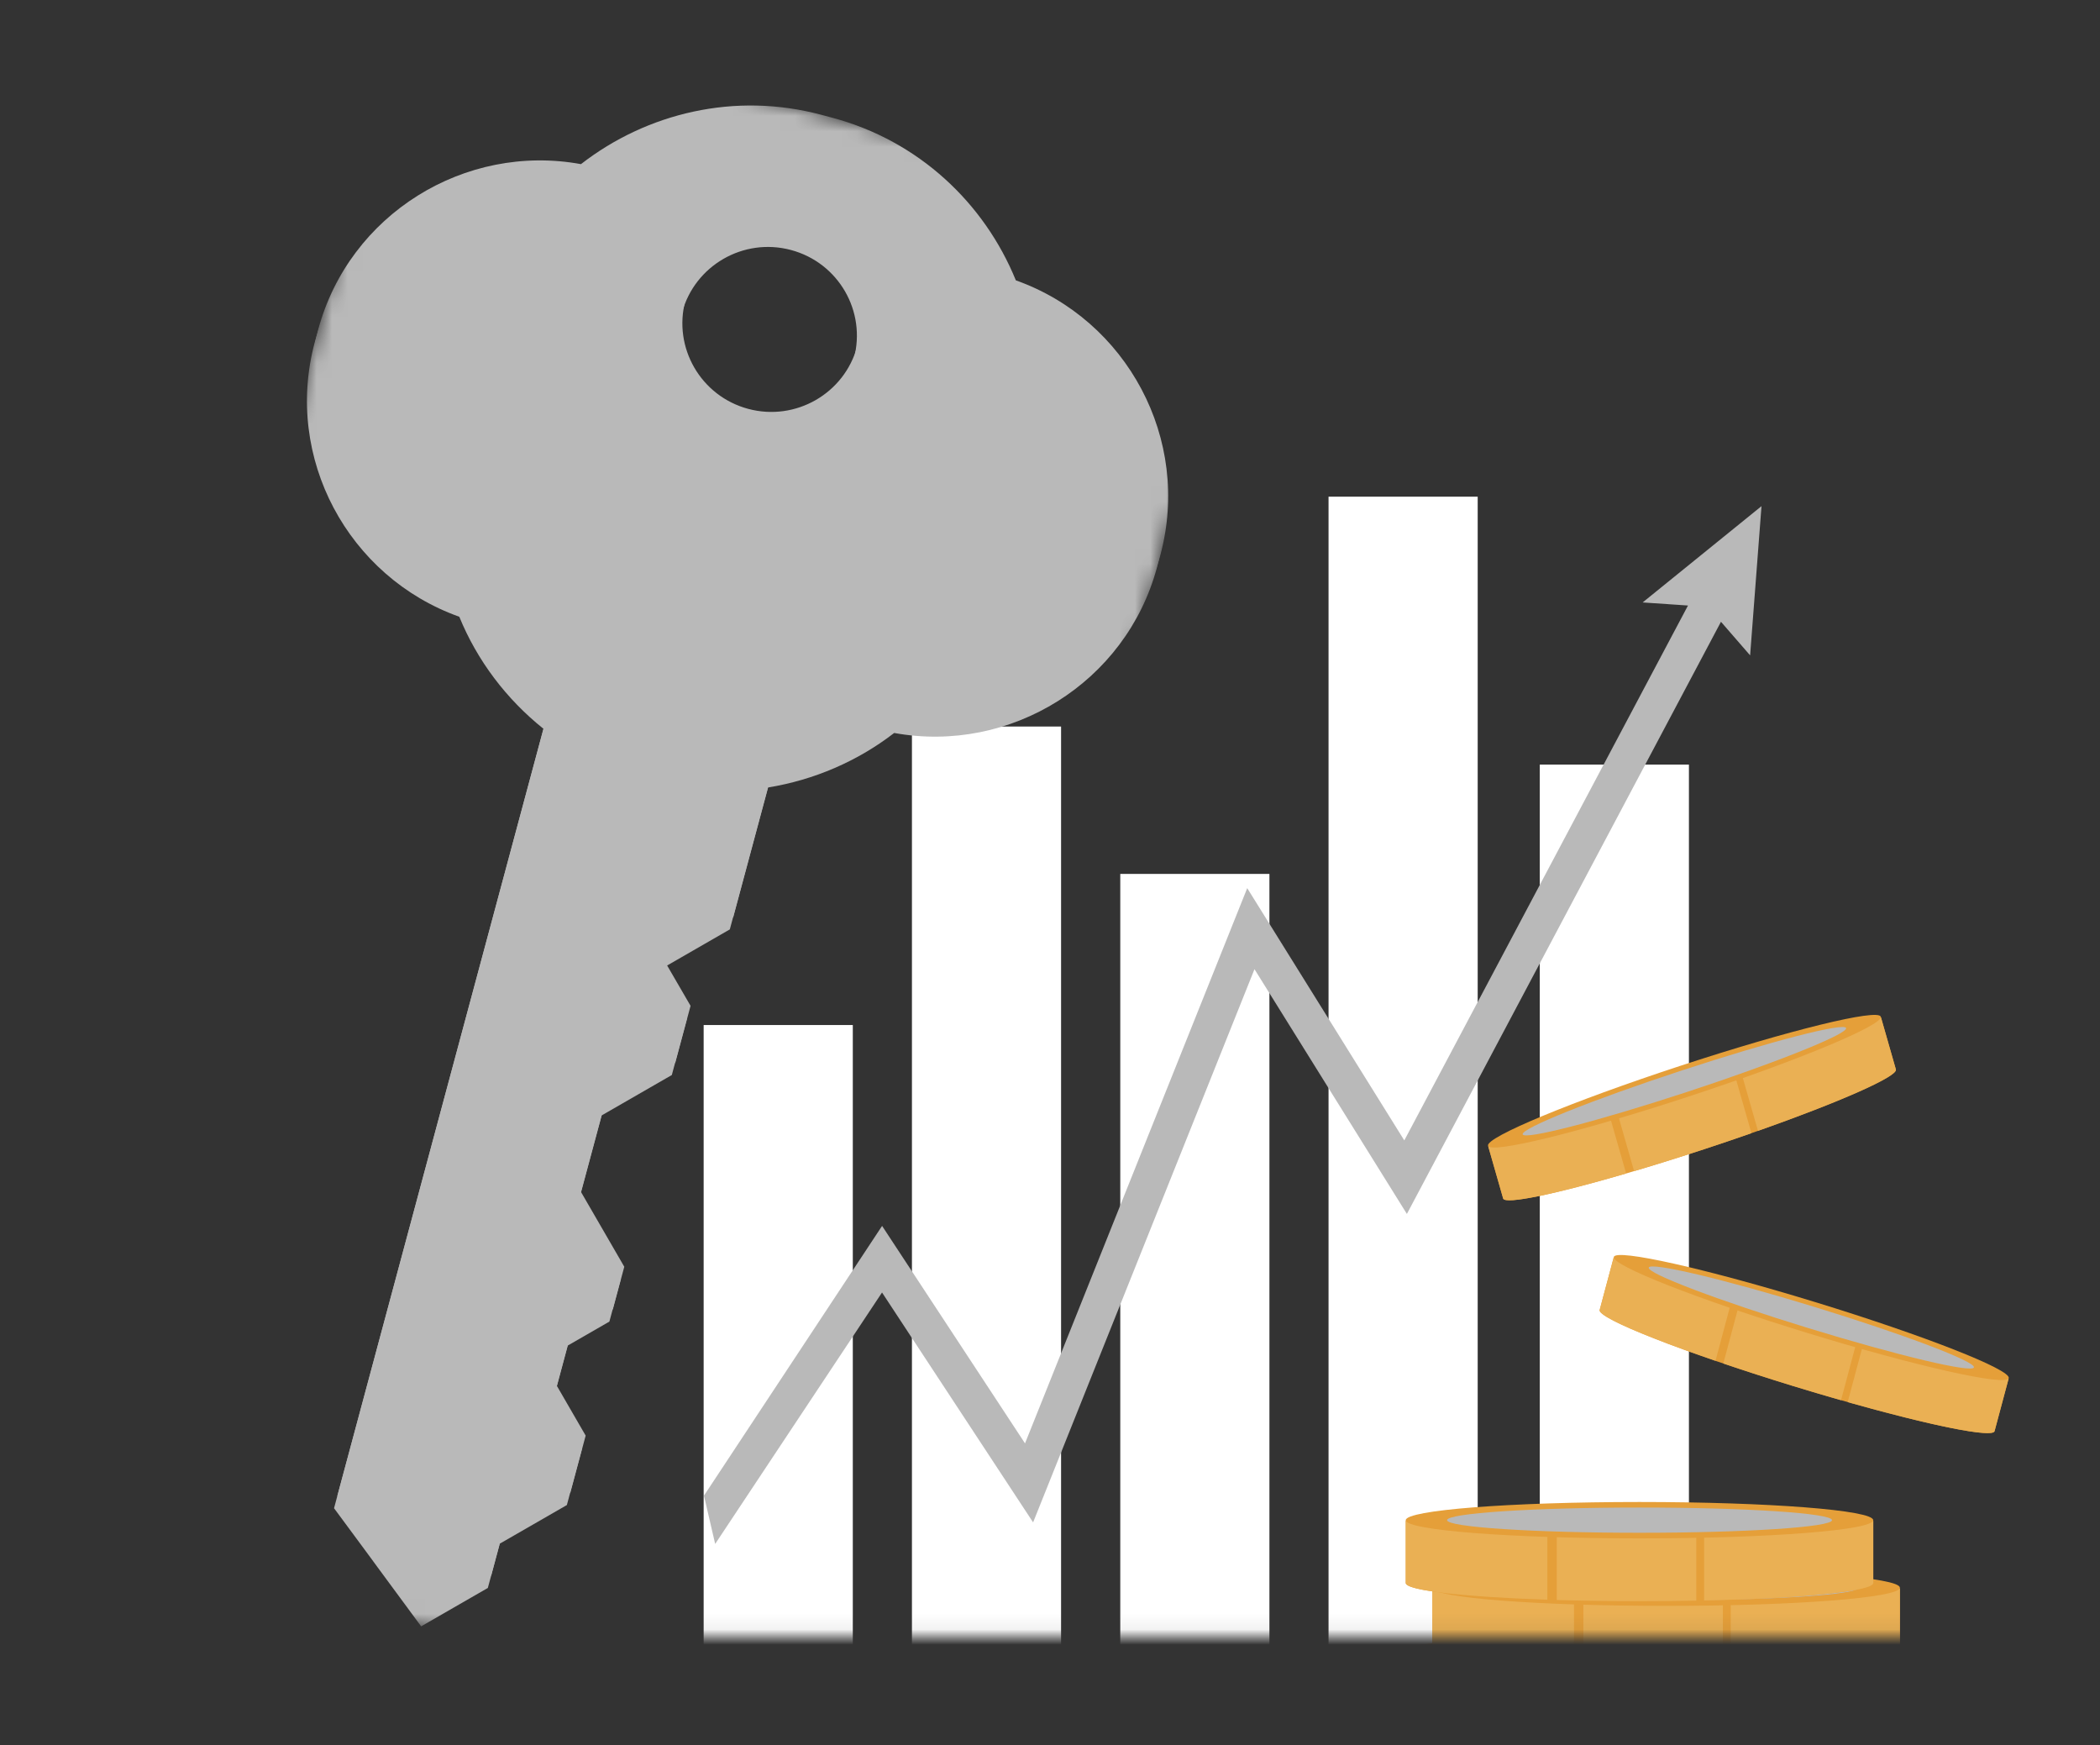 <svg width="136" height="113" viewBox="0 0 136 113" fill="none" xmlns="http://www.w3.org/2000/svg">
<rect x="0" y="0" width="136" height="113" fill="#333333" stroke="none"/>
<g clip-path="url(#clip0_13604_1483)">
<mask id="mask0_13604_1483" style="mask-type:luminance" maskUnits="userSpaceOnUse" x="12" y="0" width="124" height="106">
<path d="M136.001 0H12.043V105.938H136.001V0Z" fill="white"/>
</mask>
<g mask="url(#mask0_13604_1483)">
<path d="M95.698 32.16H86.039V112.235H95.698V32.16Z" fill="white"/>
<path d="M82.21 56.586H72.551V112.236H82.21V56.586Z" fill="white"/>
<path d="M109.378 49.508H99.719V112.234H109.378V49.508Z" fill="white"/>
<path d="M68.717 47.043H59.059V112.236H68.717V47.043Z" fill="white"/>
<path d="M55.229 66.371H45.57V112.235H55.229V66.371Z" fill="white"/>
<path d="M114.078 32.773L106.381 39.008L109.317 39.208L90.945 73.842L80.772 57.507L66.382 93.459L57.126 79.377L45.59 96.844L46.316 99.97L57.122 83.689L66.906 98.574L81.243 62.754L91.113 78.603L111.453 40.26L113.341 42.435L114.078 32.773Z" fill="#B9B9B9"/>
<path d="M105.313 108.239C113.673 108.239 120.451 107.711 120.451 107.061C120.451 106.41 113.673 105.883 105.313 105.883C96.953 105.883 90.176 106.41 90.176 107.061C90.176 107.711 96.953 108.239 105.313 108.239Z" fill="#E59F39"/>
<path d="M123.04 102.848V106.873C123.04 107.523 116.263 108.051 107.903 108.051C99.543 108.051 92.766 107.523 92.766 106.873V102.848H123.04Z" fill="#E59F39"/>
<path d="M112.086 108.005V102.848H123.041V106.873C123.041 107.411 118.412 107.865 112.086 108.005Z" fill="#EAB054"/>
<path d="M111.576 108.016C110.401 108.039 109.17 108.051 107.903 108.051C106.016 108.051 104.209 108.024 102.543 107.975V102.848H111.576L111.576 108.016Z" fill="#EAB054"/>
<path d="M101.936 107.956C96.543 107.776 92.766 107.358 92.766 106.873V102.848H101.936V107.956Z" fill="#EAB054"/>
<path d="M107.903 103.981C116.263 103.981 123.04 103.453 123.04 102.803C123.04 102.152 116.263 101.625 107.903 101.625C99.543 101.625 92.766 102.152 92.766 102.803C92.766 103.453 99.543 103.981 107.903 103.981Z" fill="#E59F39"/>
<path d="M107.903 103.618C114.788 103.618 120.369 103.252 120.369 102.802C120.369 102.35 114.788 101.984 107.903 101.984C101.018 101.984 95.438 102.35 95.438 102.802C95.438 103.252 101.018 103.618 107.903 103.618Z" fill="#B9B9B9"/>
<path d="M121.314 98.473V102.498C121.314 103.148 114.537 103.676 106.177 103.676C97.816 103.676 91.039 103.148 91.039 102.498V98.473H121.314Z" fill="#E59F39"/>
<path d="M110.363 103.63V98.473H121.318V102.498C121.318 103.036 116.689 103.489 110.363 103.63Z" fill="#EAB054"/>
<path d="M109.854 103.64C108.678 103.664 107.447 103.676 106.181 103.676C104.293 103.676 102.486 103.649 100.82 103.6V98.473H109.854V103.64Z" fill="#EAB054"/>
<path d="M100.21 103.581C94.817 103.4 91.039 102.983 91.039 102.498V98.473H100.21V103.581Z" fill="#EAB054"/>
<path d="M106.177 99.61C114.537 99.61 121.314 99.082 121.314 98.432C121.314 97.781 114.537 97.254 106.177 97.254C97.816 97.254 91.039 97.781 91.039 98.432C91.039 99.082 97.816 99.61 106.177 99.61Z" fill="#E59F39"/>
<path d="M106.18 99.247C113.064 99.247 118.645 98.881 118.645 98.43C118.645 97.979 113.064 97.613 106.18 97.613C99.296 97.613 93.715 97.979 93.715 98.43C93.715 98.881 99.296 99.247 106.18 99.247Z" fill="#B9B9B9"/>
<path d="M130.082 89.269L129.172 92.67C129.026 93.219 123.181 91.908 116.119 89.742C109.056 87.575 103.449 85.372 103.597 84.823L104.506 81.422L130.082 89.269Z" fill="#E59F39"/>
<path d="M119.66 90.787L120.825 86.43L130.079 89.269L129.17 92.669C129.048 93.124 125.036 92.306 119.66 90.787Z" fill="#EAB054"/>
<path d="M119.228 90.664C118.229 90.379 117.187 90.07 116.117 89.742C114.523 89.252 113.002 88.762 111.605 88.288L112.764 83.957L120.395 86.298L119.228 90.664Z" fill="#EAB054"/>
<path d="M111.099 88.114C106.584 86.563 103.487 85.232 103.597 84.823L104.506 81.422L112.253 83.798L111.099 88.114Z" fill="#EAB054"/>
<path d="M104.515 81.387C104.367 81.937 109.974 84.139 117.036 86.306C124.099 88.472 129.944 89.784 130.09 89.234C130.238 88.684 124.631 86.482 117.569 84.315C110.506 82.148 104.661 80.837 104.515 81.387Z" fill="#E59F39"/>
<path d="M106.775 82.077C106.672 82.459 111.305 84.214 117.121 85.998C122.937 87.782 127.734 88.92 127.836 88.539C127.939 88.158 123.306 86.402 117.49 84.618C111.674 82.834 106.876 81.697 106.775 82.077Z" fill="#B9B9B9"/>
<path d="M121.814 65.867L122.783 69.249C122.939 69.795 117.372 72.109 110.349 74.416C103.325 76.722 97.504 78.15 97.347 77.603L96.379 74.222L121.814 65.867Z" fill="#E59F39"/>
<path d="M113.85 73.224L112.609 68.89L121.813 65.867L122.781 69.249C122.911 69.701 119.13 71.36 113.85 73.224Z" fill="#EAB054"/>
<path d="M113.427 73.373C112.444 73.717 111.414 74.067 110.349 74.416C108.764 74.937 107.239 75.413 105.827 75.832L104.594 71.524L112.183 69.031L113.427 73.373Z" fill="#EAB054"/>
<path d="M105.312 75.983C100.738 77.32 97.465 78.011 97.347 77.603L96.379 74.222L104.083 71.691L105.312 75.983Z" fill="#EAB054"/>
<path d="M96.367 74.186C96.524 74.733 102.344 73.306 109.368 70.998C116.392 68.691 121.959 66.378 121.802 65.832C121.645 65.285 115.824 66.712 108.801 69.019C101.777 71.326 96.211 73.64 96.367 74.186Z" fill="#E59F39"/>
<path d="M98.611 73.449C98.72 73.827 103.497 72.595 109.281 70.695C115.064 68.795 119.665 66.947 119.557 66.568C119.448 66.189 114.671 67.422 108.888 69.322C103.104 71.222 98.503 73.069 98.611 73.449Z" fill="#B9B9B9"/>
<path d="M36.805 79.995C36.784 80.383 36.509 80.683 36.191 80.663C35.873 80.643 35.633 80.313 35.654 79.924C35.675 79.534 35.95 79.235 36.267 79.255C36.586 79.275 36.826 79.606 36.805 79.995Z" fill="white"/>
</g>
<mask id="mask1_13604_1483" style="mask-type:luminance" maskUnits="userSpaceOnUse" x="0" y="0" width="81" height="113">
<path d="M80.824 14.815L26.277 0.242L0 98.02L54.547 112.593L80.824 14.815Z" fill="white"/>
</mask>
<g mask="url(#mask1_13604_1483)">
<path d="M65.571 18.949C63.534 13.958 59.285 9.916 53.691 8.422L52.975 8.23C47.38 6.736 41.676 8.11 37.407 11.425C29.888 10.058 22.395 14.677 20.384 22.16C18.373 29.643 22.548 37.37 29.745 39.935C30.901 42.764 32.783 45.259 35.196 47.189L21.633 97.657L23.892 100.714L24.454 101.481L27.274 105.306L31.593 102.82L32.363 99.955L36.711 97.452L37.702 93.765L35.84 90.55L36.759 87.131L39.465 85.573L40.205 82.823L37.407 77.991L38.955 72.229L43.508 69.608L44.497 65.928L42.692 62.811L47.264 60.179L49.734 50.99C52.722 50.504 55.542 49.289 57.909 47.46C65.428 48.826 72.921 44.208 74.93 36.732C76.939 29.257 72.768 21.514 65.571 18.949ZM51.224 16.187C54.299 17.008 56.121 20.154 55.297 23.22C54.473 26.285 51.318 28.102 48.243 27.28C45.169 26.459 43.347 23.313 44.17 20.247C44.992 17.189 48.15 15.365 51.224 16.187Z" fill="#B9B9B9"/>
<path d="M27.492 104.503L31.813 102.01L32.581 99.152L36.938 96.643L37.929 92.956L36.068 89.741L36.984 86.33L39.691 84.772L40.43 82.022L37.632 77.189L39.181 71.428L43.733 68.807L44.722 65.127L42.91 62.007L47.49 59.377L50.638 47.661L43.295 45.699L27.492 104.503Z" fill="#B9B9B9"/>
<path d="M42.493 48.678L27.491 104.502L21.848 96.859L35.84 44.793L42.493 48.678Z" fill="#B9B9B9"/>
<path d="M24.109 99.916L25.235 101.443L39.832 47.126L38.506 46.344L24.109 99.916Z" fill="#B9B9B9"/>
<path d="M65.788 18.152C63.753 13.154 59.502 9.12 53.908 7.625L53.191 7.433C47.597 5.939 41.893 7.313 37.624 10.628C30.107 9.253 22.614 13.872 20.603 21.355C18.592 28.838 22.765 36.573 29.964 39.131C32.001 44.122 36.25 48.163 41.844 49.658L42.561 49.849C48.155 51.344 53.859 49.969 58.128 46.655C65.647 48.022 73.141 43.403 75.15 35.928C77.158 28.453 72.988 20.71 65.788 18.152ZM48.462 26.476C45.388 25.655 43.566 22.508 44.389 19.443C45.213 16.377 48.369 14.561 51.443 15.382C54.518 16.203 56.34 19.35 55.516 22.415C54.692 25.481 51.529 27.295 48.462 26.476Z" fill="#B9B9B9"/>
<path d="M54.131 41.981L35.769 37.076C35.029 36.878 34.583 36.108 34.782 35.371L35.405 33.051C35.603 32.313 36.375 31.869 37.115 32.066L55.469 36.97C56.209 37.168 56.654 37.937 56.456 38.675L55.833 40.995C55.642 41.735 54.87 42.179 54.131 41.981Z" fill="#B9B9B9"/>
</g>
</g>
<defs>
<clipPath id="clip0_13604_1483">
<rect width="136" height="113" fill="white"/>
</clipPath>
</defs>
</svg>

